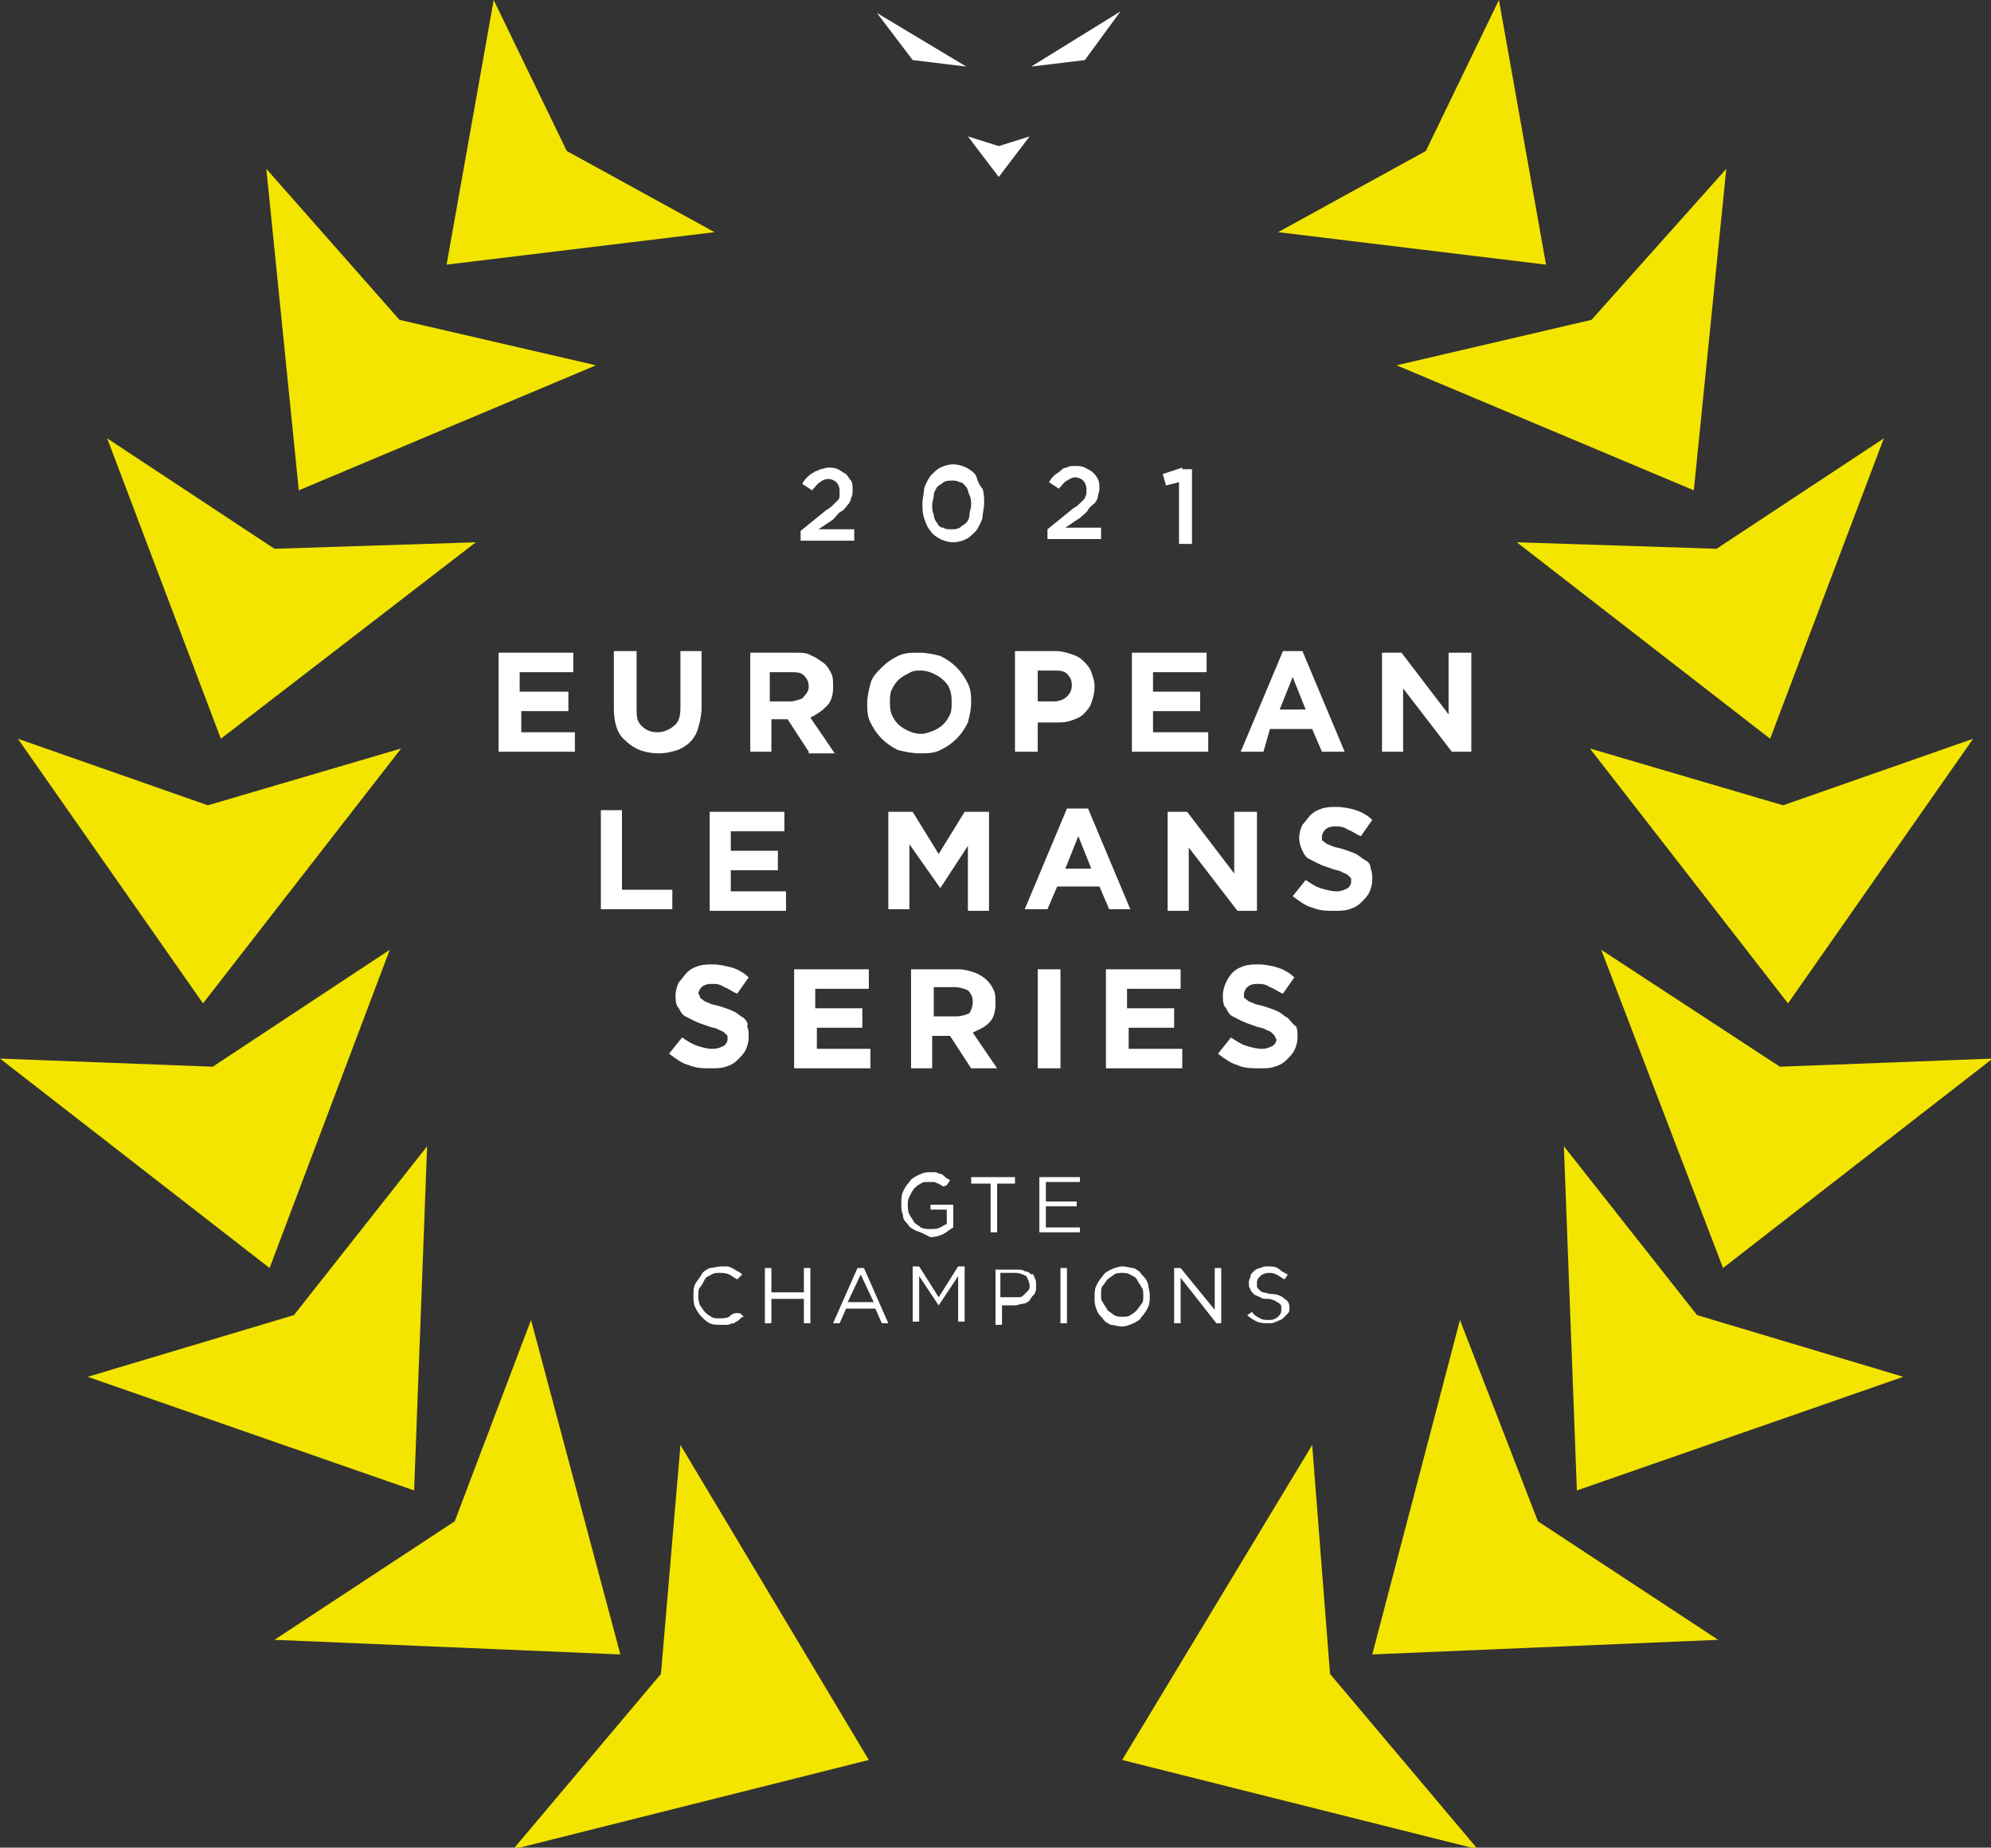 <svg version="1.1" xmlns="http://www.w3.org/2000/svg" xmlns:xlink="http://www.w3.org/1999/xlink" x="0px" y="0px"
	 viewBox="0 0 122.6 113.8" enable-background="new 0 0 122.6 113.8" xml:space="preserve">
<rect x="0" y="0" width="122.6" height="113.8" fill="#333333" stroke="none"/>
<path fill="#F3E500" d="M81.9,103.1l9.1,10.8l-21.9-5.5L80.8,89L81.9,103.1z M89.9,81.3l-5.4,20.6l21.3-0.9l-11.1-7.3L89.9,81.3z
	 M96.3,70.6l0.8,21.2l20.1-7L104.5,81L96.3,70.6z M98.6,58.5l7.5,19.6l16.6-12.9l-13.1,0.5L98.6,58.5z M97.9,46.1l12.2,15.7
	l11.4-16.3l-11.7,4.1L97.9,46.1z M93.4,33.4L109,45.5l7-18.5l-10.3,6.8L93.4,33.4z M104.3,30.2l2-19.8L98,19.7L86,22.5L104.3,30.2z
	 M92.3,0l-4.5,9.3l-9.1,5l16.5,2L92.3,0z M40.7,103.1l-9.1,10.8l21.9-5.5L41.9,89L40.7,103.1z M32.7,81.3L28,93.7l-11.1,7.3
	l21.3,0.9L32.7,81.3z M26.3,70.6L18.1,81L5.4,84.8l20.1,7L26.3,70.6z M24,58.5l-10.9,7.2L0,65.2l16.6,12.9L24,58.5z M24.7,46.1
	l-11.9,3.5L1.1,45.5l11.4,16.3L24.7,46.1z M29.3,33.4l-12.4,0.4L6.6,27l7,18.5L29.3,33.4z M36.7,22.5l-12.1-2.8l-8.2-9.3l2,19.8
	L36.7,22.5z M34.9,9.3L30.4,0l-2.9,16.3l16.5-2L34.9,9.3z"/>
<path fill="#FFFFFF" d="M61.5,9l1.9-0.6l-1.9,2.5l-1.9-2.5L61.5,9z M56.2,3.7l3.3,0.4L54,0.8L56.2,3.7z M63.5,4.1l3.3-0.4l2.2-3
	L63.5,4.1z"/>
<path fill="#FFFFFF" d="M50.4,32.6h2.2v0.7h-3.3v-0.6h0l1.6-1.3c0.2-0.1,0.3-0.2,0.4-0.3c0.1-0.1,0.2-0.2,0.3-0.3
	c0.1-0.1,0.1-0.2,0.1-0.3c0-0.1,0-0.2,0-0.3c0-0.2-0.1-0.4-0.2-0.5c-0.1-0.1-0.3-0.2-0.5-0.2c-0.2,0-0.4,0.1-0.5,0.2
	c-0.2,0.1-0.3,0.3-0.5,0.5l-0.6-0.4c0.1-0.2,0.2-0.3,0.3-0.4c0.1-0.1,0.2-0.2,0.4-0.3c0.1-0.1,0.3-0.1,0.4-0.2
	c0.2,0,0.3-0.1,0.5-0.1c0.2,0,0.4,0,0.6,0.1c0.2,0.1,0.3,0.2,0.5,0.3c0.1,0.1,0.2,0.3,0.3,0.4s0.1,0.4,0.1,0.6v0
	c0,0.2,0,0.3-0.1,0.5c0,0.1-0.1,0.3-0.2,0.4c-0.1,0.1-0.2,0.3-0.4,0.4c-0.2,0.1-0.3,0.3-0.5,0.5L50.4,32.6z M60.5,30.1
	c0.1,0.3,0.1,0.6,0.1,0.9v0c0,0.3-0.1,0.6-0.1,0.9c-0.1,0.3-0.2,0.5-0.4,0.8c-0.2,0.2-0.4,0.4-0.6,0.5c-0.2,0.1-0.5,0.2-0.8,0.2
	c-0.3,0-0.6-0.1-0.8-0.2c-0.2-0.1-0.5-0.3-0.6-0.5c-0.2-0.2-0.3-0.5-0.4-0.8c-0.1-0.3-0.1-0.6-0.1-0.9v0c0-0.3,0.1-0.6,0.1-0.9
	c0.1-0.3,0.2-0.5,0.4-0.8c0.2-0.2,0.4-0.4,0.6-0.5c0.2-0.1,0.5-0.2,0.8-0.2c0.3,0,0.6,0.1,0.8,0.2c0.2,0.1,0.5,0.3,0.6,0.5
	C60.2,29.6,60.3,29.9,60.5,30.1z M59.8,31.1c0-0.2,0-0.4-0.1-0.6c-0.1-0.2-0.1-0.4-0.2-0.5c-0.1-0.1-0.2-0.3-0.4-0.3
	c-0.2-0.1-0.3-0.1-0.5-0.1c-0.2,0-0.3,0-0.5,0.1c-0.1,0.1-0.3,0.2-0.4,0.3c-0.1,0.2-0.2,0.3-0.2,0.5c0,0.2-0.1,0.4-0.1,0.6v0
	c0,0.2,0,0.4,0.1,0.6c0,0.2,0.1,0.4,0.2,0.5c0.1,0.2,0.2,0.3,0.4,0.3c0.1,0.1,0.3,0.1,0.5,0.1c0.2,0,0.3,0,0.5-0.1
	c0.1-0.1,0.3-0.2,0.4-0.3c0.1-0.1,0.2-0.3,0.2-0.5S59.8,31.3,59.8,31.1L59.8,31.1z M66.5,31.9c0.2-0.2,0.4-0.3,0.5-0.5
	s0.3-0.3,0.4-0.4c0.1-0.1,0.2-0.3,0.2-0.4c0-0.1,0.1-0.3,0.1-0.5v0c0-0.2,0-0.4-0.1-0.6s-0.2-0.3-0.3-0.4c-0.1-0.1-0.3-0.2-0.5-0.3
	c-0.2-0.1-0.4-0.1-0.6-0.1c-0.2,0-0.4,0-0.5,0.1c-0.2,0-0.3,0.1-0.4,0.2c-0.1,0.1-0.3,0.2-0.4,0.3c-0.1,0.1-0.2,0.2-0.3,0.4l0.6,0.4
	c0.2-0.2,0.3-0.4,0.5-0.5c0.2-0.1,0.3-0.2,0.5-0.2c0.2,0,0.4,0.1,0.5,0.2c0.1,0.1,0.2,0.3,0.2,0.5c0,0.1,0,0.2,0,0.3
	c0,0.1-0.1,0.2-0.1,0.3c-0.1,0.1-0.2,0.2-0.3,0.3c-0.1,0.1-0.2,0.2-0.4,0.3l-1.6,1.3h0v0.6h3.3v-0.7h-2.2L66.5,31.9z M72.8,28.8
	l-1.2,0.4l0.2,0.7l0.8-0.2v3.8h0.8v-4.6H72.8z"/>
<path fill="#FFFFFF" d="M32.1,45.1h3.3v1.2h-4.7v-6.1h4.6v1.2h-3.3v1.2H35v1.2h-2.9V45.1z M40.6,46.4c0.4,0,0.8-0.1,1.1-0.2
	c0.3-0.1,0.6-0.3,0.8-0.5c0.2-0.2,0.4-0.5,0.5-0.9c0.1-0.3,0.2-0.8,0.2-1.2v-3.5h-1.3v3.5c0,0.5-0.1,0.9-0.4,1.1
	c-0.2,0.2-0.6,0.4-1,0.4c-0.4,0-0.7-0.1-1-0.4s-0.3-0.6-0.3-1.1v-3.5h-1.4v3.5c0,0.9,0.2,1.6,0.7,2C39.1,46.2,39.8,46.4,40.6,46.4z
	 M49.8,46.3l-1.3-2h-1v2l-1.3,0v-6.1h2.8c0.4,0,0.7,0,1,0.2c0.3,0.1,0.5,0.3,0.8,0.5c0.2,0.2,0.3,0.4,0.4,0.6
	c0.1,0.2,0.1,0.5,0.1,0.8v0c0,0.5-0.1,0.9-0.4,1.2s-0.6,0.5-1,0.7l1.5,2.2H49.8z M49.5,42.9c0.2-0.2,0.3-0.4,0.3-0.6v0
	c0-0.3-0.1-0.5-0.3-0.7c-0.2-0.2-0.5-0.2-0.8-0.2h-1.3v1.8h1.4v0C49.1,43.1,49.4,43.1,49.5,42.9z M55.3,46.2c-0.4-0.2-0.7-0.4-1-0.7
	c-0.3-0.3-0.5-0.6-0.7-1c-0.2-0.4-0.2-0.8-0.2-1.2v0c0-0.4,0.1-0.8,0.2-1.2s0.4-0.7,0.7-1s0.6-0.5,1-0.7c0.4-0.2,0.8-0.2,1.3-0.2
	c0.5,0,0.9,0.1,1.3,0.2c0.4,0.2,0.7,0.4,1,0.7s0.5,0.6,0.7,1c0.2,0.4,0.2,0.8,0.2,1.2v0c0,0.4-0.1,0.8-0.2,1.2
	c-0.2,0.4-0.4,0.7-0.7,1c-0.3,0.3-0.6,0.5-1,0.7c-0.4,0.2-0.8,0.2-1.3,0.2C56.2,46.4,55.7,46.3,55.3,46.2z M55.3,44.6L55.3,44.6
	c0.2,0.2,0.4,0.3,0.6,0.4c0.2,0.1,0.5,0.2,0.8,0.2c0.3,0,0.5-0.1,0.8-0.2c0.2-0.1,0.4-0.2,0.6-0.4c0.2-0.2,0.3-0.4,0.4-0.6
	c0.1-0.2,0.1-0.5,0.1-0.7v0c0-0.3,0-0.5-0.1-0.8s-0.2-0.4-0.4-0.6c-0.2-0.2-0.4-0.3-0.6-0.4c-0.2-0.1-0.5-0.2-0.8-0.2
	c-0.3,0-0.5,0-0.8,0.2c-0.2,0.1-0.4,0.2-0.6,0.4c-0.2,0.2-0.3,0.4-0.4,0.6c-0.1,0.2-0.1,0.5-0.1,0.7v0c0,0.3,0,0.5,0.1,0.8
	C55,44.2,55.1,44.4,55.3,44.6z M63.8,46.3h-1.3l0-6.2h2.5c0.4,0,0.7,0.1,1,0.2c0.3,0.1,0.5,0.2,0.7,0.4c0.2,0.2,0.4,0.4,0.5,0.7
	s0.2,0.5,0.2,0.9v0c0,0.4-0.1,0.7-0.2,1c-0.1,0.3-0.3,0.5-0.5,0.7c-0.2,0.2-0.5,0.3-0.8,0.4c-0.3,0.1-0.6,0.1-1,0.1h-1V46.3z
	 M63.8,43.2l1.1,0c0.3,0,0.6-0.1,0.8-0.3c0.2-0.2,0.3-0.4,0.3-0.7v0c0-0.3-0.1-0.5-0.3-0.7c-0.2-0.2-0.5-0.2-0.8-0.2h-1V43.2z
	 M74.3,45.1H71v-1.3h2.9v-1.2H71v-1.2h3.3v-1.2h-4.6v6.1h4.7V45.1z M77.8,46.3h-1.4l2.6-6.2h1.2l2.6,6.2h-1.4l-0.6-1.4h-2.6
	L77.8,46.3z M78.8,43.7h1.6l-0.8-2L78.8,43.7z M89.2,40.2v3.8l-2.9-3.8h-1.2v6.1h1.3v-3.9l3,3.9h1.2v-6.1H89.2z M38.3,49.9H37v6.1
	h4.4v-1.2h-3.1V49.9z M45,53.6h2.9v-1.2H45v-1.2h3.3v-1.2h-4.6v6.1h4.7v-1.2H45V53.6z M57.9,54.7l1.7-2.6v4h1.3v-6.1h-1.5l-1.6,2.6
	l-1.6-2.6h-1.5V56h1.3v-4L57.9,54.7L57.9,54.7z M68.3,56l-0.6-1.4h-2.6L64.5,56h-1.4l2.6-6.2H67l2.6,6.2H68.3z M67.2,53.5l-0.8-2
	l-0.8,2H67.2z M77.4,56.1v-6.1H76v3.8l-2.9-3.8h-1.2v6.1h1.3v-3.9l3,3.9H77.4z M84.1,53c-0.2-0.1-0.4-0.3-0.6-0.4
	c-0.2-0.1-0.5-0.2-0.8-0.3c-0.3-0.1-0.5-0.1-0.7-0.2c-0.2-0.1-0.3-0.1-0.4-0.2c-0.1-0.1-0.2-0.1-0.2-0.2c0-0.1,0-0.2,0-0.2v0
	c0-0.1,0.1-0.3,0.2-0.4c0.1-0.1,0.3-0.2,0.6-0.2s0.5,0,0.8,0.2c0.3,0.1,0.5,0.3,0.8,0.4l0.7-1c-0.3-0.3-0.7-0.5-1-0.6
	s-0.8-0.2-1.2-0.2c-0.3,0-0.6,0-0.9,0.1c-0.3,0.1-0.5,0.2-0.7,0.4c-0.2,0.2-0.3,0.4-0.5,0.6c-0.1,0.2-0.2,0.5-0.2,0.8v0
	c0,0.3,0.1,0.6,0.2,0.8c0.1,0.2,0.2,0.4,0.4,0.5c0.2,0.1,0.4,0.2,0.6,0.3c0.2,0.1,0.5,0.2,0.8,0.3c0.2,0.1,0.5,0.1,0.6,0.2
	c0.2,0.1,0.3,0.1,0.4,0.2c0.1,0.1,0.1,0.1,0.2,0.2c0,0.1,0,0.2,0,0.2v0c0,0.2-0.1,0.3-0.2,0.4c-0.2,0.1-0.4,0.2-0.7,0.2
	c-0.3,0-0.7-0.1-1-0.2s-0.6-0.3-0.9-0.5l-0.8,1c0.4,0.3,0.8,0.6,1.2,0.7c0.5,0.2,0.9,0.2,1.4,0.2c0.3,0,0.6,0,0.9-0.1
	c0.3-0.1,0.5-0.2,0.7-0.4h0v0c0.2-0.2,0.4-0.4,0.5-0.6c0.1-0.2,0.2-0.5,0.2-0.8v0c0-0.3,0-0.5-0.1-0.7C84.4,53.3,84.3,53.1,84.1,53z
	 M45.8,62.7c-0.2-0.1-0.4-0.3-0.6-0.4c-0.2-0.1-0.5-0.2-0.8-0.3c-0.3-0.1-0.5-0.1-0.7-0.2c-0.2-0.1-0.3-0.1-0.4-0.2
	c-0.1-0.1-0.2-0.1-0.2-0.2c0-0.1-0.1-0.2-0.1-0.2v0c0-0.1,0.1-0.3,0.2-0.4c0.1-0.1,0.3-0.2,0.6-0.2s0.5,0,0.8,0.2
	c0.3,0.1,0.5,0.3,0.8,0.4l0.7-1c-0.3-0.3-0.7-0.5-1-0.6c-0.4-0.1-0.8-0.2-1.2-0.2c-0.3,0-0.6,0-0.9,0.1c-0.3,0.1-0.5,0.2-0.7,0.4
	c-0.2,0.2-0.3,0.4-0.5,0.6c-0.1,0.2-0.2,0.5-0.2,0.8v0c0,0.3,0,0.6,0.2,0.8c0.1,0.2,0.2,0.4,0.4,0.5c0.2,0.1,0.4,0.2,0.6,0.3
	c0.2,0.1,0.5,0.2,0.8,0.3c0.2,0.1,0.5,0.1,0.6,0.2c0.2,0.1,0.3,0.1,0.4,0.2c0.1,0.1,0.1,0.1,0.2,0.2c0,0.1,0,0.2,0,0.2v0
	c0,0.2-0.1,0.3-0.2,0.4c-0.2,0.1-0.4,0.2-0.7,0.2c-0.4,0-0.7-0.1-1-0.2s-0.6-0.3-0.9-0.5l-0.8,1c0.4,0.3,0.8,0.6,1.2,0.7
	c0.5,0.2,0.9,0.2,1.4,0.2c0.3,0,0.6,0,0.9-0.1c0.3-0.1,0.5-0.2,0.7-0.4h0v0c0.2-0.2,0.4-0.4,0.5-0.6c0.1-0.2,0.2-0.5,0.2-0.8v0
	c0-0.3,0-0.5-0.1-0.7C46.1,63.1,46,62.9,45.8,62.7z M50.2,63.3h2.9v-1.2h-2.9v-1.2h3.3v-1.2h-4.6v6.1h4.7v-1.2h-3.3V63.3z
	 M59.9,63.6l1.5,2.2h-1.6l-1.3-2h-1.1v2l-1.3,0v-6.1H59c0.4,0,0.7,0.1,1,0.2c0.3,0.1,0.6,0.3,0.8,0.5c0.2,0.2,0.3,0.4,0.4,0.6
	c0.1,0.2,0.1,0.5,0.1,0.8v0c0,0.5-0.1,0.9-0.4,1.2S60.3,63.4,59.9,63.6z M59.9,61.7c0-0.3-0.1-0.5-0.3-0.7c-0.2-0.1-0.5-0.2-0.8-0.2
	h-1.3v1.8h1.4v0c0.3,0,0.6-0.1,0.8-0.2C59.8,62.2,59.9,62,59.9,61.7L59.9,61.7z M63.9,65.8h1.4v-6.1h-1.4V65.8z M69.4,63.3h2.9v-1.2
	h-2.9v-1.2h3.3v-1.2h-4.6v6.1h4.7v-1.2h-3.3V63.3z M79.3,62.7c-0.2-0.1-0.4-0.3-0.6-0.4c-0.2-0.1-0.5-0.2-0.8-0.3
	c-0.3-0.1-0.5-0.1-0.7-0.2c-0.2-0.1-0.3-0.1-0.4-0.2c-0.1-0.1-0.2-0.1-0.2-0.2c0-0.1,0-0.2,0-0.2v0c0-0.1,0.1-0.3,0.2-0.4
	c0.1-0.1,0.3-0.2,0.6-0.2s0.5,0,0.8,0.2c0.3,0.1,0.5,0.3,0.8,0.4l0.7-1c-0.3-0.3-0.7-0.5-1-0.6s-0.8-0.2-1.2-0.2
	c-0.3,0-0.6,0-0.9,0.1c-0.3,0.1-0.5,0.2-0.7,0.4c-0.2,0.2-0.3,0.4-0.4,0.6c-0.1,0.2-0.2,0.5-0.2,0.8v0c0,0.3,0,0.6,0.2,0.8
	c0.1,0.2,0.2,0.4,0.4,0.5c0.2,0.1,0.4,0.2,0.6,0.3c0.2,0.1,0.5,0.2,0.8,0.3c0.2,0.1,0.5,0.1,0.6,0.2c0.2,0.1,0.3,0.1,0.4,0.2
	c0.1,0.1,0.1,0.1,0.2,0.2c0,0.1,0.1,0.2,0.1,0.2v0c0,0.2-0.1,0.3-0.2,0.4c-0.2,0.1-0.4,0.2-0.7,0.2c-0.3,0-0.7-0.1-1-0.2
	c-0.3-0.1-0.6-0.3-0.9-0.5l-0.8,1c0.4,0.3,0.8,0.6,1.2,0.7c0.4,0.2,0.9,0.2,1.4,0.2c0.3,0,0.6,0,0.9-0.1c0.3-0.1,0.5-0.2,0.7-0.4h0
	v0c0.2-0.2,0.4-0.4,0.5-0.6c0.1-0.2,0.2-0.5,0.2-0.8v0c0-0.3,0-0.5-0.1-0.7C79.6,63.1,79.5,62.9,79.3,62.7z"/>
<path fill="#FFFFFF" d="M56.4,75.8c-0.2-0.1-0.4-0.2-0.5-0.4c-0.2-0.2-0.3-0.3-0.3-0.6c-0.1-0.2-0.1-0.4-0.1-0.7v0
	c0-0.2,0-0.5,0.1-0.7c0.1-0.2,0.2-0.4,0.4-0.6c0.1-0.2,0.3-0.3,0.5-0.4c0.2-0.1,0.4-0.2,0.7-0.2c0.1,0,0.3,0,0.4,0
	c0.1,0,0.2,0.1,0.3,0.1c0.1,0,0.2,0.1,0.3,0.2c0.1,0.1,0.2,0.1,0.3,0.2l-0.2,0.3C58.1,73.1,58,73.1,58,73c-0.1,0-0.2-0.1-0.2-0.1
	c-0.1,0-0.2-0.1-0.3-0.1c-0.1,0-0.2,0-0.3,0c-0.2,0-0.4,0-0.5,0.1c-0.2,0.1-0.3,0.2-0.4,0.3c-0.1,0.1-0.2,0.3-0.3,0.5
	c-0.1,0.2-0.1,0.3-0.1,0.5v0c0,0.2,0,0.4,0.1,0.6c0.1,0.2,0.2,0.3,0.3,0.5c0.1,0.1,0.3,0.2,0.4,0.3c0.2,0.1,0.4,0.1,0.6,0.1
	c0.2,0,0.4,0,0.6-0.1c0.2-0.1,0.3-0.2,0.4-0.2v-0.9h-1v-0.3h1.4v1.4c-0.2,0.1-0.4,0.3-0.6,0.4c-0.2,0.1-0.5,0.2-0.8,0.2
	C56.9,76,56.7,75.9,56.4,75.8z M61.4,75.9v-3h1.1v-0.4h-2.7v0.4H61h0v3H61.4z M64.4,74.3h1.9V74h-1.9v-1.2h2.1v-0.3H64h0v3.4h2.5
	v-0.3h-2.1V74.3z M44.9,81.1c-0.2,0.1-0.4,0.1-0.6,0.1c-0.2,0-0.4,0-0.5-0.1c-0.2-0.1-0.3-0.2-0.4-0.3s-0.2-0.3-0.3-0.4
	C43,80.1,43,80,43,79.8v0c0-0.2,0-0.4,0.1-0.5s0.2-0.3,0.3-0.5s0.3-0.2,0.4-0.3c0.2-0.1,0.3-0.1,0.5-0.1c0.2,0,0.4,0,0.6,0.1
	c0.2,0.1,0.3,0.2,0.5,0.3l0.3-0.3c-0.1-0.1-0.2-0.2-0.3-0.2c-0.1-0.1-0.2-0.1-0.3-0.2c-0.1,0-0.2-0.1-0.3-0.1c-0.1,0-0.3,0-0.4,0
	c-0.2,0-0.5,0.1-0.7,0.1c-0.2,0.1-0.4,0.2-0.5,0.4c-0.1,0.2-0.3,0.4-0.4,0.6c-0.1,0.2-0.1,0.4-0.1,0.7v0c0,0.2,0,0.5,0.1,0.7
	c0.1,0.2,0.2,0.4,0.4,0.6c0.2,0.2,0.3,0.3,0.5,0.4c0.2,0.1,0.4,0.1,0.7,0.1c0.1,0,0.3,0,0.4,0c0.1,0,0.2-0.1,0.4-0.1
	c0.1-0.1,0.2-0.1,0.3-0.2c0.1-0.1,0.2-0.2,0.3-0.2l-0.2-0.2C45.2,80.8,45,81,44.9,81.1z M49.5,79.6h-2v-1.5h-0.4v3.4h0.4V80h2v1.5
	h0.4v-3.4h-0.4V79.6z M53.2,78.1l1.5,3.4h-0.4l-0.4-0.9h-1.8l-0.4,0.9h-0.4l1.5-3.4H53.2z M53.8,80.2L53,78.5l-0.8,1.7H53.8z
	 M57.8,79.9l-1.2-1.9h-0.4v3.4h0.4v-2.8l1.2,1.8h0l1.2-1.8v2.8h0.4v-3.4h-0.4L57.8,79.9z M63.7,78.7c0.1,0.1,0.1,0.3,0.1,0.5v0
	c0,0.2,0,0.3-0.1,0.5c-0.1,0.1-0.2,0.2-0.3,0.4c-0.1,0.1-0.3,0.2-0.4,0.2c-0.2,0-0.3,0.1-0.5,0.1h-0.8v1.2h-0.4v-3.4h1.3
	c0.2,0,0.4,0,0.5,0.1c0.2,0,0.3,0.1,0.4,0.2C63.6,78.4,63.7,78.6,63.7,78.7z M63.4,79.2c0-0.2-0.1-0.4-0.2-0.6
	c-0.2-0.1-0.4-0.2-0.7-0.2h-0.9v1.5l0.8,0c0.1,0,0.3,0,0.4,0c0.1,0,0.2-0.1,0.3-0.2c0.1-0.1,0.1-0.1,0.2-0.2
	C63.4,79.4,63.4,79.3,63.4,79.2L63.4,79.2z M65.3,81.5h0.4v-3.4h-0.4V81.5z M70.8,79.8L70.8,79.8C70.8,79.8,70.8,79.8,70.8,79.8
	c0,0.2,0,0.5-0.1,0.7c-0.1,0.2-0.2,0.4-0.4,0.6c-0.1,0.2-0.3,0.3-0.5,0.4s-0.5,0.2-0.7,0.2c-0.3,0-0.5-0.1-0.7-0.1
	c-0.2-0.1-0.4-0.2-0.5-0.4c-0.2-0.2-0.3-0.3-0.4-0.6s-0.1-0.4-0.1-0.7v0c0-0.2,0-0.5,0.1-0.7c0.1-0.2,0.2-0.4,0.4-0.6
	c0.1-0.2,0.3-0.3,0.5-0.4c0.2-0.1,0.5-0.2,0.7-0.2c0.3,0,0.5,0.1,0.7,0.1c0.2,0.1,0.4,0.2,0.5,0.4c0.2,0.2,0.3,0.3,0.4,0.6
	C70.7,79.3,70.8,79.5,70.8,79.8z M70.4,79.8c0-0.2,0-0.4-0.1-0.5c-0.1-0.2-0.2-0.3-0.3-0.5s-0.3-0.2-0.4-0.3
	c-0.2-0.1-0.4-0.1-0.5-0.1s-0.4,0-0.5,0.1s-0.3,0.2-0.4,0.3c-0.1,0.1-0.2,0.3-0.3,0.4s-0.1,0.3-0.1,0.5v0c0,0.2,0,0.4,0.1,0.5
	c0.1,0.2,0.2,0.3,0.3,0.5c0.1,0.1,0.3,0.2,0.4,0.3c0.2,0.1,0.3,0.1,0.5,0.1s0.4,0,0.5-0.1c0.2-0.1,0.3-0.2,0.4-0.3
	c0.1-0.1,0.2-0.3,0.3-0.4S70.4,80,70.4,79.8L70.4,79.8z M74.9,80.8l-2.2-2.7h-0.4v3.4h0.4v-2.8l2.2,2.8h0.3v-3.4h-0.4V80.8z
	 M79.1,80c-0.2-0.2-0.5-0.3-0.8-0.3c-0.2,0-0.4-0.1-0.5-0.1c-0.1,0-0.2-0.1-0.3-0.2c-0.1-0.1-0.1-0.1-0.1-0.2c0-0.1,0-0.1,0-0.2v0
	c0-0.2,0.1-0.3,0.2-0.4c0.1-0.1,0.3-0.2,0.5-0.2c0.2,0,0.3,0,0.5,0.1c0.2,0.1,0.3,0.2,0.5,0.3l0.2-0.3c-0.2-0.1-0.4-0.2-0.5-0.3
	C78.6,78,78.3,78,78.1,78c-0.2,0-0.3,0-0.5,0.1c-0.1,0-0.3,0.1-0.4,0.2c-0.1,0.1-0.2,0.2-0.2,0.3c0,0.1-0.1,0.2-0.1,0.4v0
	c0,0.2,0,0.3,0.1,0.4c0,0.1,0.1,0.2,0.2,0.3c0.1,0.1,0.2,0.1,0.4,0.2c0.1,0.1,0.3,0.1,0.5,0.1c0.2,0,0.3,0.1,0.4,0.1
	c0.1,0.1,0.2,0.1,0.3,0.2c0.1,0.1,0.1,0.1,0.1,0.2c0,0.1,0,0.1,0,0.2v0c0,0.2-0.1,0.3-0.2,0.4c-0.1,0.1-0.3,0.2-0.5,0.2
	c-0.2,0-0.5,0-0.6-0.1c-0.2-0.1-0.4-0.2-0.5-0.4L76.8,81c0.2,0.2,0.4,0.3,0.6,0.4c0.2,0.1,0.5,0.1,0.7,0.1c0.2,0,0.3,0,0.5-0.1
	s0.3-0.1,0.4-0.2c0.1-0.1,0.2-0.2,0.3-0.3c0.1-0.1,0.1-0.2,0.1-0.4v0C79.4,80.3,79.3,80.1,79.1,80z"/>
</svg>
